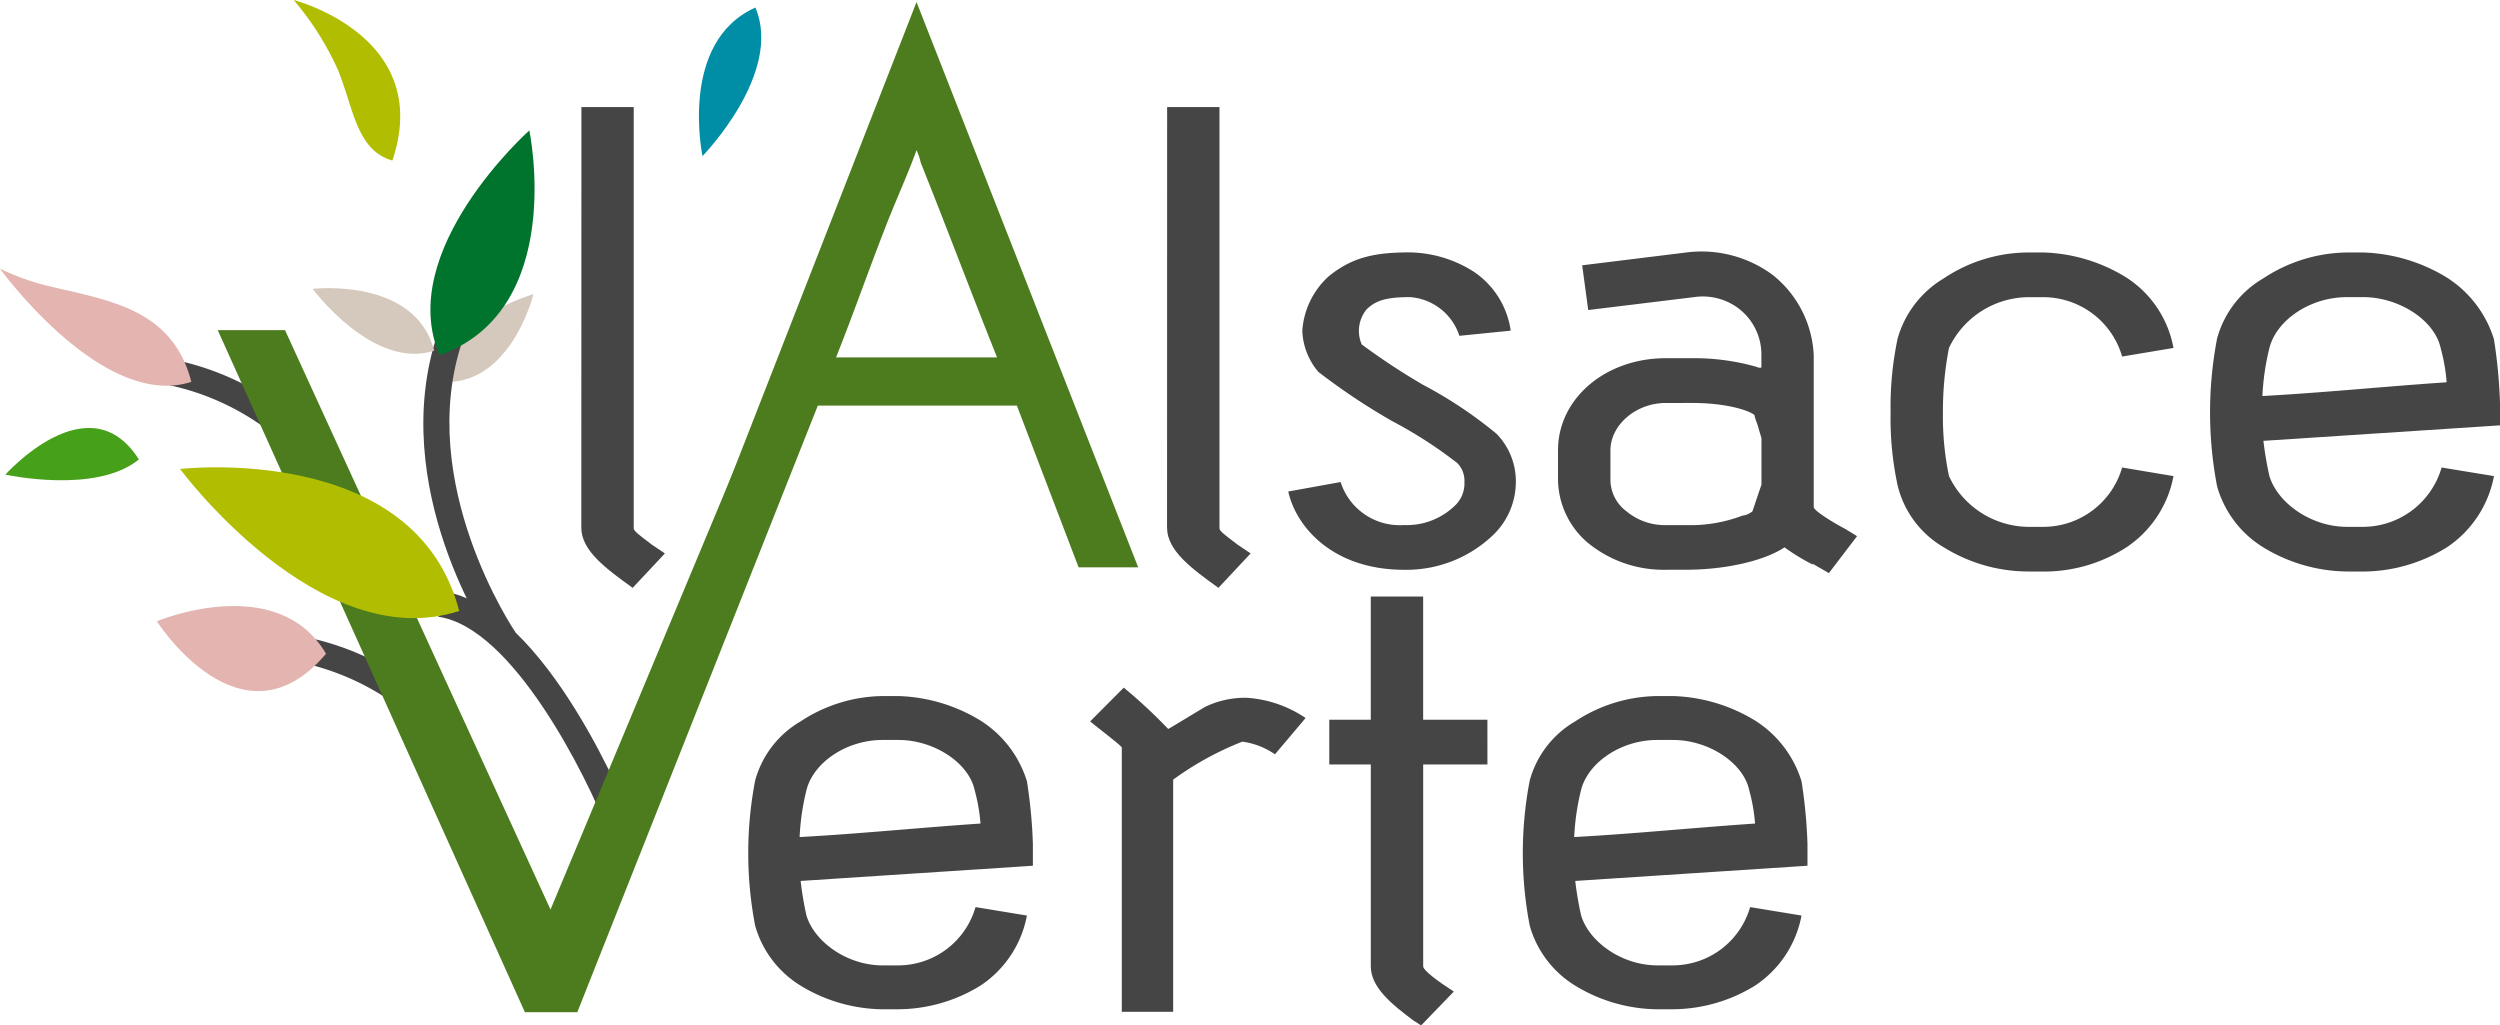 <svg xmlns="http://www.w3.org/2000/svg" width="182.867" height="75"><g data-name="Groupe 16117"><g data-name="Groupe 16117"><path data-name="Tracé 25671" d="M39.02 21.516s-6.763 1.956-6.945 6.4c5.251.548 6.945-6.4 6.945-6.4z" fill="#d5c8bc"/></g><g data-name="Groupe 16118"><path data-name="Tracé 25672" d="M32.191 54.53a18.429 18.429 0 00-10.389-6.11l.345-1.861a20.022 20.022 0 0111.549 6.823z" fill="#464545"/></g><g data-name="Groupe 16119"><path data-name="Tracé 25673" d="M22.554 34.241a18.429 18.429 0 00-10.389-6.11l.345-1.861a20.021 20.021 0 0111.549 6.823z" fill="#464545"/></g><g data-name="Groupe 16120"><path data-name="Tracé 25674" d="M44.533 60.927c-1.619-4.137-7.017-15.041-12.476-15.814l.265-1.874c7.668 1.085 13.72 16.349 13.974 17z" fill="#464545"/></g><g data-name="Groupe 16121"><path data-name="Tracé 25675" d="M60.203 28.703L42.227 74.041h-3.831L15.927 24.15h4.921l19.42 42.381 14.459-34.626z" fill="#4c7c1e"/></g><g data-name="Groupe 16122"><path data-name="Tracé 25676" d="M21.48 0a21.354 21.354 0 013.231 5.095c1.158 2.812 1.35 5.886 3.988 6.648C31.781 2.636 21.48 0 21.48 0z" fill="#b1bd00"/></g><g data-name="Groupe 16123"><path data-name="Tracé 25677" d="M36.14 47.319c-.324-.472-7.9-11.691-4.119-22.958l1.794.6c-3.486 10.38 3.811 21.175 3.885 21.283z" fill="#464545"/></g><g data-name="Groupe 16124"><path data-name="Tracé 25678" d="M11.47 45.444s6.189 9.691 12.378 2.375c-3.576-6.073-12.378-2.375-12.378-2.375z" fill="#e3b4b0"/></g><g data-name="Groupe 16125"><path data-name="Tracé 25679" d="M13.168 34.305s10.167 13.726 20.421 10.386c-3.186-12.407-20.421-10.386-20.421-10.386z" fill="#b1bd00"/></g><g data-name="Groupe 16126"><path data-name="Tracé 25680" d="M0 19.654s7.515 10.388 13.994 8.277c-1.341-5.221-5.782-5.917-10.212-6.95A17.868 17.868 0 010 19.654z" fill="#e3b4b0"/></g><g data-name="Groupe 16127"><path data-name="Tracé 25681" d="M38.719 9.539s-9.852 8.787-6.564 16.445c9.33-3.321 6.564-16.445 6.564-16.445z" fill="#00732d"/></g><g data-name="Groupe 16128"><path data-name="Tracé 25682" d="M22.869 21.129s4.426 5.975 8.889 4.521c-1.387-5.401-8.889-4.521-8.889-4.521z" fill="#d5c8bc"/></g><g data-name="Groupe 16129"><path data-name="Tracé 25683" d="M.394 34.715s6.637 1.466 9.764-1.111C6.509 27.846.394 34.715.394 34.715z" fill="#47a01a"/></g><g data-name="Groupe 16130"><path data-name="Tracé 25684" d="M51.386 11.417s5.917-6.06 3.869-10.864c-5.634 2.516-3.869 10.864-3.869 10.864z" fill="#008da6"/></g><g data-name="Groupe 16131"><path data-name="Tracé 25685" d="M64.562 73.826a11.735 11.735 0 01-6-1.729 7.555 7.555 0 01-3.325-4.385 28.139 28.139 0 010-10.622 7.2 7.2 0 013.325-4.323 11.126 11.126 0 016-1.853h1.156a12.209 12.209 0 016 1.791 8.05 8.05 0 013.4 4.446 36.707 36.707 0 01.434 4.57v1.605l-16.988 1.112a24.1 24.1 0 00.427 2.533c.579 1.914 2.964 3.644 5.566 3.644h1.156a5.894 5.894 0 005.644-4.264l3.759.618a7.884 7.884 0 01-3.4 5.126 11.536 11.536 0 01-6 1.729zm0-19.7c-2.674 0-5.06 1.668-5.566 3.644a17.542 17.542 0 00-.506 3.458c4.482-.247 8.675-.679 13.229-.988a12.8 12.8 0 00-.434-2.47c-.434-1.976-2.963-3.644-5.566-3.644z" fill="#464545"/></g><g data-name="Groupe 16132"><path data-name="Tracé 25686" d="M82.055 74.012v-19.33c0-.123-1.807-1.482-2.313-1.914l2.458-2.47a37.842 37.842 0 013.252 3.025c.434-.247 1.952-1.173 2.675-1.605a6.718 6.718 0 013.036-.679 8.653 8.653 0 014.337 1.482l-2.241 2.655a5.478 5.478 0 00-2.386-.926 22.5 22.5 0 00-5.06 2.779v16.983z" fill="#464545"/></g><g data-name="Groupe 16133"><path data-name="Tracé 25687" d="M108.801 55.917h-4.7v14.76c0 .309 1.084 1.111 2.241 1.853l-2.386 2.471c-.144-.062-.361-.247-.506-.309-1.662-1.234-3.181-2.47-3.181-4.014v-14.76h-3.036v-3.272h3.035v-9.011h3.831v9.011h4.7z" fill="#464545"/></g><g data-name="Groupe 16134"><path data-name="Tracé 25688" d="M121.221 73.826a11.731 11.731 0 01-6-1.729 7.552 7.552 0 01-3.326-4.385 28.121 28.121 0 010-10.622 7.191 7.191 0 013.326-4.323 11.122 11.122 0 016-1.853h1.156a12.208 12.208 0 016 1.791 8.051 8.051 0 013.4 4.446 36.7 36.7 0 01.434 4.57v1.605l-16.987 1.112a23.925 23.925 0 00.433 2.532c.579 1.914 2.964 3.644 5.567 3.644h1.156a5.894 5.894 0 005.636-4.263l3.759.618a7.884 7.884 0 01-3.4 5.126 11.534 11.534 0 01-6 1.729zm0-19.7c-2.674 0-5.06 1.668-5.567 3.644a17.589 17.589 0 00-.506 3.458c4.482-.247 8.675-.679 13.228-.988a12.8 12.8 0 00-.434-2.47c-.434-1.976-2.963-3.644-5.566-3.644z" fill="#464545"/></g><g data-name="Groupe 16135"><path data-name="Tracé 25689" d="M83.255 41.497h-4.359l-4.514-11.829H59.774c-1.53 3.724-3.449 8.036-4.825 11.826h-4.047L67.041.15zM72.932 26.142c-1.988-4.966-3.595-9.278-5.583-14.244a4.272 4.272 0 00-.306-.914c-.688 1.894-1.682 4.051-2.371 5.88-1.224 3.136-2.218 6.011-3.518 9.278z" fill="#4c7c1e"/></g><g data-name="Groupe 16136"><path data-name="Tracé 25690" d="M85.372 7.832h3.829v30.826c0 .189.516.566 1.1 1.007.221.188.442.314.81.566.074.063.294.188.368.252l-2.357 2.516c-1.915-1.384-3.756-2.705-3.756-4.4z" fill="#464545"/></g><g data-name="Groupe 16137"><path data-name="Tracé 25691" d="M42.529 7.832h3.826v30.826c0 .189.516.566 1.1 1.007.221.188.442.314.81.566.074.063.295.188.369.252l-2.357 2.516c-1.915-1.384-3.756-2.705-3.756-4.4z" fill="#464545"/></g><g data-name="Groupe 16138"><path data-name="Tracé 25692" d="M94.231 35.952l3.83-.692a4.539 4.539 0 004.639 3.146 5.053 5.053 0 003.682-1.384 2.229 2.229 0 00.736-1.762 1.845 1.845 0 00-.516-1.384 32.274 32.274 0 00-4.787-3.083 47.21 47.21 0 01-5.376-3.586 4.893 4.893 0 01-1.179-3.02 5.913 5.913 0 011.915-3.963c1.768-1.447 3.461-1.762 5.965-1.762a8.938 8.938 0 014.713 1.447 6.253 6.253 0 012.651 4.278l-3.756.377a4.1 4.1 0 00-3.606-2.83c-1.768 0-2.5.252-3.167.881a2.48 2.48 0 00-.368 2.58 48.888 48.888 0 004.492 2.957 31.394 31.394 0 015.376 3.586 4.986 4.986 0 011.4 3.712 5.394 5.394 0 01-1.62 3.649 9.173 9.173 0 01-6.554 2.579c-5.159-.001-7.881-3.084-8.47-5.726z" fill="#464545"/></g><g data-name="Groupe 16139"><path data-name="Tracé 25693" d="M121.774 41.677a8.73 8.73 0 01-5.6-1.95 6.136 6.136 0 01-2.21-4.718v-2.077c0-3.775 3.462-6.731 7.88-6.731h1.915a16.644 16.644 0 014.713.629c.147.063.147.063.221.063h.147v-.881a4.231 4.231 0 00-1.767-3.523 4.368 4.368 0 00-3.167-.755l-7.733.944-.442-3.272 7.659-.944a8.755 8.755 0 016.26 1.636 7.947 7.947 0 013.019 5.913v11.072c0 .252 1.179 1.006 2.357 1.636l.81.5-2.062 2.705c-.295-.189-.883-.5-1.179-.692v.063a14.921 14.921 0 01-2.062-1.258c-1.62 1.07-4.566 1.636-7.144 1.636zm.074-12.2c-2.21 0-4.05 1.636-4.05 3.46v2.077a2.9 2.9 0 001.178 2.391 4.394 4.394 0 002.8 1.006h1.62a10.643 10.643 0 004.05-.692 1.47 1.47 0 00.737-.314c.22-.629.442-1.321.662-1.95v-3.4l-.221-.755c-.074-.315-.221-.566-.294-.944-.369-.315-1.989-.881-4.566-.881z" fill="#464545"/></g><g data-name="Groupe 16140"><path data-name="Tracé 25694" d="M148.306 41.803a11.749 11.749 0 01-6.112-1.761 7.184 7.184 0 01-3.387-4.53 23.169 23.169 0 01-.516-5.347 24.109 24.109 0 01.516-5.41 7.5 7.5 0 013.387-4.4 11.139 11.139 0 016.112-1.887h1.179a12.175 12.175 0 016.038 1.824 7.79 7.79 0 013.461 5.159l-3.756.629a6 6 0 00-5.744-4.341h-1.179a6.5 6.5 0 00-5.744 3.712 24.128 24.128 0 00-.442 4.719 21.332 21.332 0 00.442 4.655 6.5 6.5 0 005.744 3.712h1.179a6 6 0 005.744-4.341l3.756.629a8.027 8.027 0 01-3.461 5.222 11.116 11.116 0 01-6.038 1.761z" fill="#464545"/></g><g data-name="Groupe 16141"><path data-name="Tracé 25695" d="M171.673 41.803a11.947 11.947 0 01-6.112-1.761 7.69 7.69 0 01-3.387-4.467 28.642 28.642 0 010-10.82 7.325 7.325 0 013.387-4.4 11.327 11.327 0 016.112-1.887h1.179a12.445 12.445 0 016.112 1.824 8.212 8.212 0 013.462 4.53 37.463 37.463 0 01.441 4.655v1.636l-17.306 1.133a24.379 24.379 0 00.442 2.579c.589 1.95 3.019 3.712 5.67 3.712h1.179a6 6 0 005.744-4.341l3.83.629a8.034 8.034 0 01-3.462 5.222 11.75 11.75 0 01-6.112 1.761zm0-20.069c-2.725 0-5.155 1.7-5.67 3.712a17.923 17.923 0 00-.516 3.523c4.566-.252 8.838-.692 13.477-1.007a13.071 13.071 0 00-.442-2.517c-.442-2.013-3.019-3.712-5.67-3.712z" fill="#464545"/></g></g></svg>